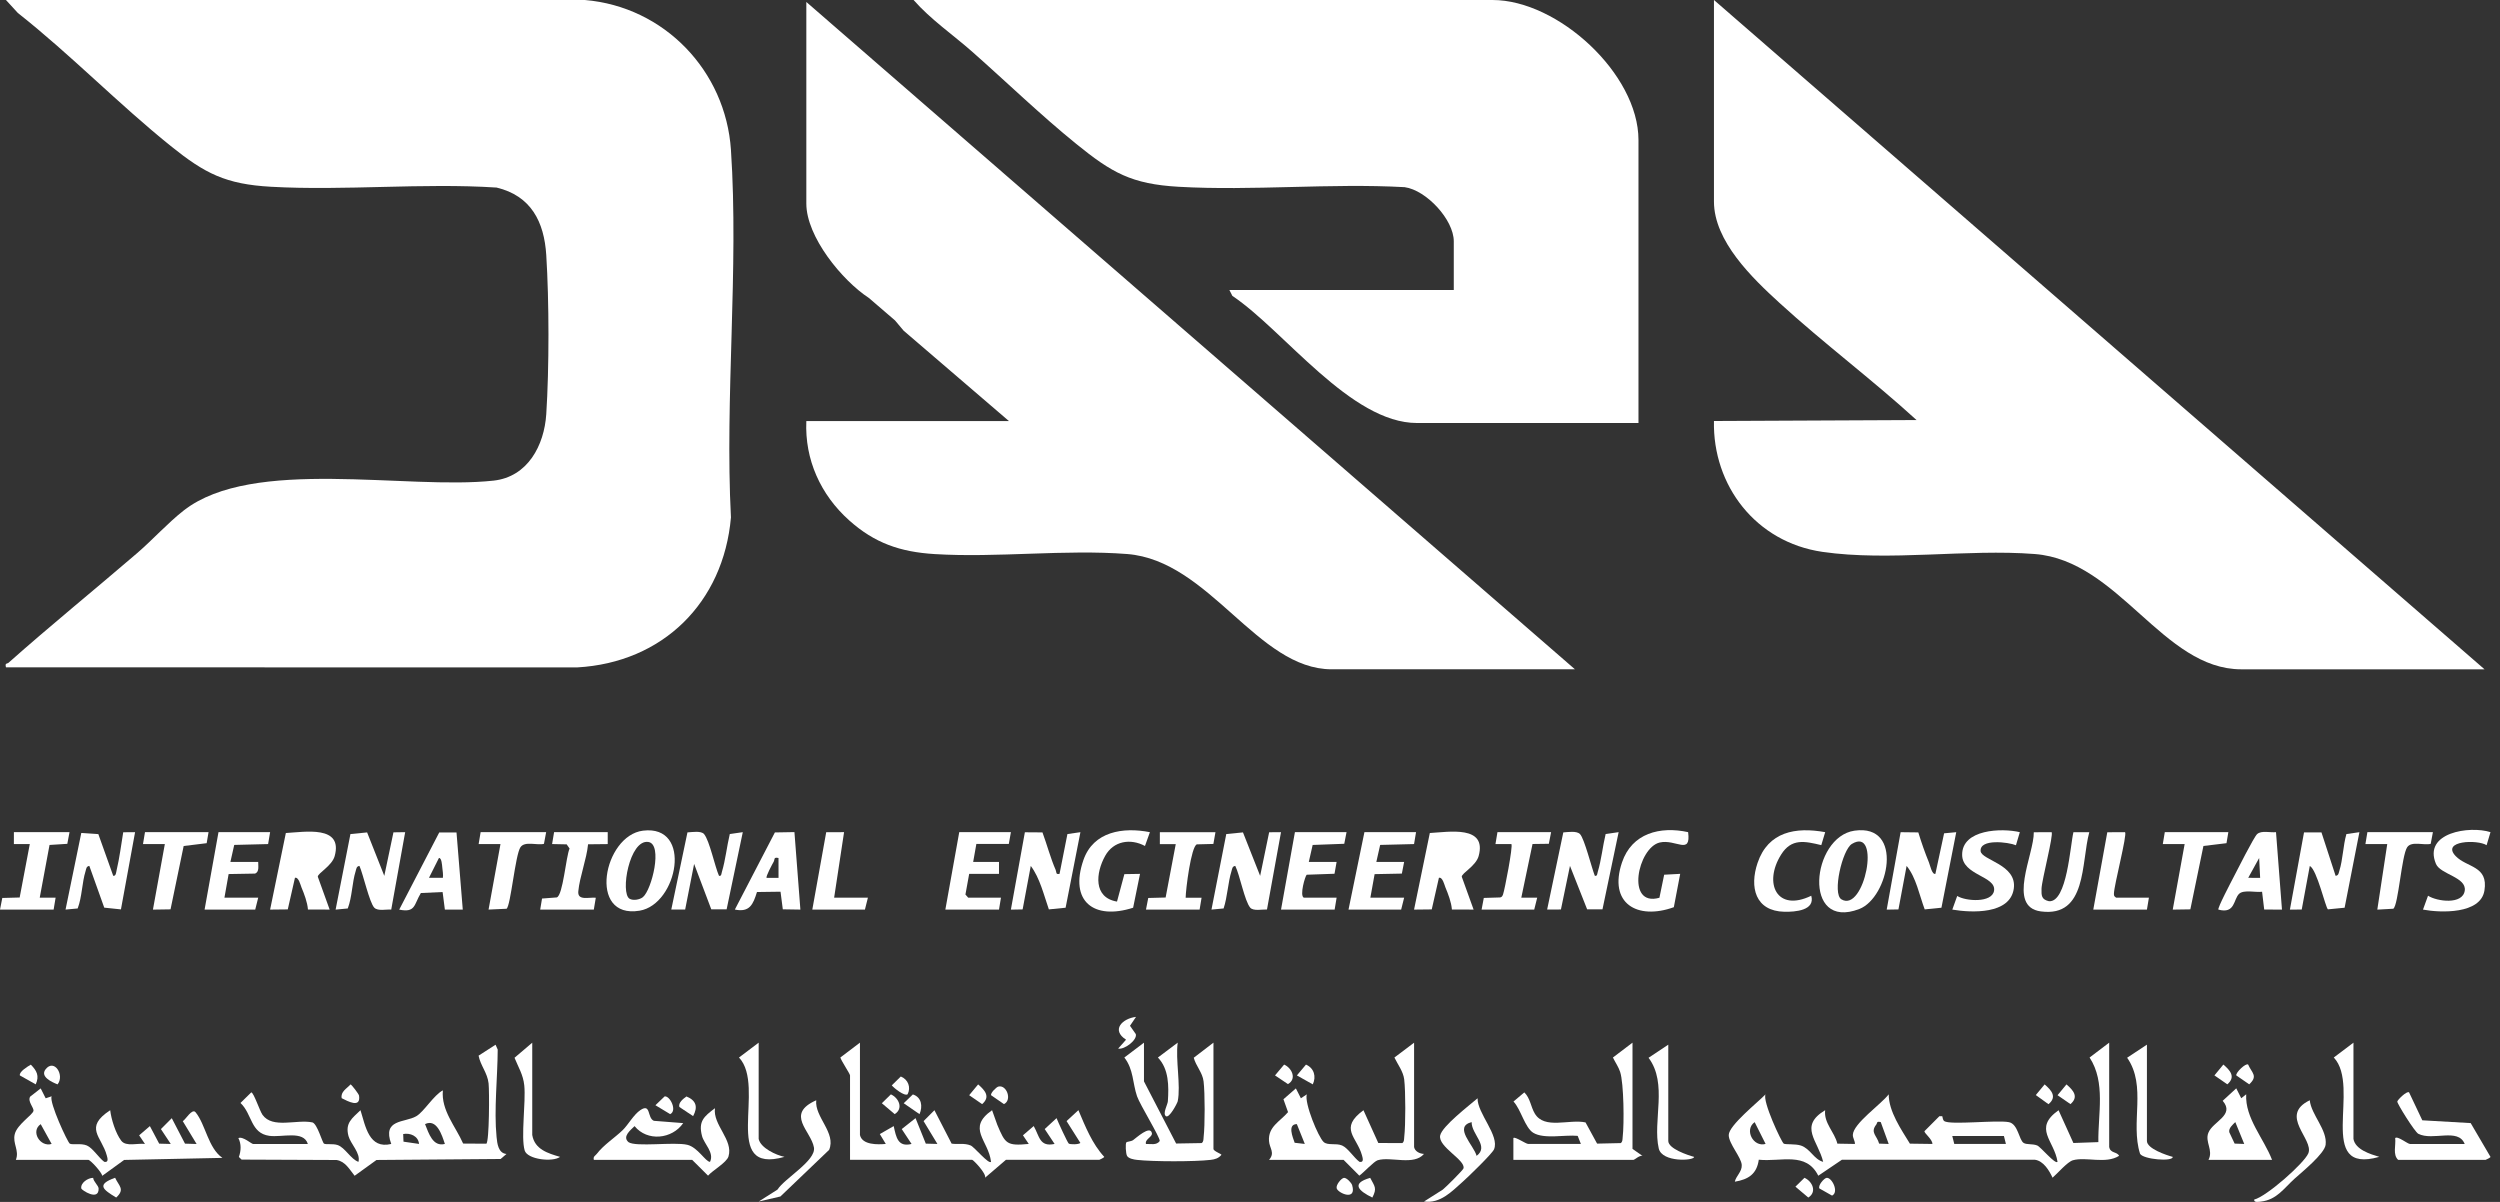 <svg xmlns="http://www.w3.org/2000/svg" width="156" height="75" viewBox="0 0 156 75" fill="none"><rect x="0" y="0" width="156" height="75" fill="#333333" stroke="none"/><path d="M144.129 68.656C144.219 69.56 145.236 70.505 145.119 71.434C145.048 71.996 143.654 73.124 143.19 73.542C142.518 74.147 142.07 74.864 141.094 74.977C140.966 74.991 140.626 75.061 140.661 74.853C141.431 74.665 143.793 72.576 144.041 71.965C144.398 71.084 142.175 69.602 144.129 68.656Z" fill="white"></path><path fill-rule="evenodd" clip-rule="evenodd" d="M92.201 68.532C92.175 69.464 93.593 70.871 93.226 71.721C93.104 72.001 91.609 73.444 91.276 73.739C90.587 74.353 89.872 75.117 88.859 74.974L90.031 74.231C90.21 74.09 91.291 73.019 91.322 72.907C91.461 72.382 89.725 71.566 89.866 70.855C89.981 70.278 91.702 68.962 92.201 68.532ZM91.83 70.019C90.672 70.318 91.966 71.46 92.14 72.126C92.946 71.527 91.817 70.785 91.83 70.019Z" fill="white"></path><path d="M50.933 68.657C50.822 69.705 52.191 70.689 51.737 71.752L48.698 74.66L47.341 74.976L48.515 74.231C48.961 73.524 50.933 72.425 50.79 71.601C50.61 70.566 48.98 69.525 50.933 68.657Z" fill="white"></path><path d="M88.857 74.976V74.974H88.859L88.857 74.976Z" fill="white"></path><path d="M85.5 73.498C85.781 74.038 85.942 74.135 85.634 74.728C84.791 74.317 84.273 73.85 85.5 73.498Z" fill="white"></path><path d="M7.183 73.492C7.416 74.007 7.819 74.206 7.25 74.727C6.42 74.224 5.995 73.92 7.183 73.492Z" fill="white"></path><path d="M112.599 73.494C113.101 73.722 113.39 74.382 112.838 74.727L112.034 74.048L112.599 73.494Z" fill="white"></path><path d="M113.971 73.5C114.303 73.442 114.775 74.387 114.321 74.606L113.525 74.156C113.441 73.951 113.826 73.526 113.971 73.5Z" fill="white"></path><path d="M83.856 73.5C84.018 73.473 84.327 73.802 84.372 73.949C84.677 74.968 83.501 74.459 83.41 74.156C83.346 73.942 83.693 73.527 83.856 73.5Z" fill="white"></path><path d="M5.813 73.498C5.83 73.732 6.151 73.981 6.154 74.169C6.168 74.976 5.089 74.256 5.072 74.162C5.014 73.811 5.486 73.498 5.813 73.498Z" fill="white"></path><path fill-rule="evenodd" clip-rule="evenodd" d="M131.613 71.568C131.683 71.982 132.103 71.851 132.231 72.125C131.392 72.652 130.16 72.166 129.346 72.401C129.006 72.5 128.376 73.235 128.08 73.489C127.871 73.041 127.516 72.439 126.972 72.367H114.937L113.461 73.365C112.7 71.842 111.136 72.512 109.748 72.366C109.625 73.258 109.103 73.597 108.253 73.738C108.324 73.383 108.712 73.111 108.685 72.693C108.653 72.205 107.873 71.368 107.873 70.826C107.873 70.23 109.705 68.772 110.172 68.285C109.949 68.679 111.165 71.277 111.307 71.364C111.413 71.43 112.022 71.367 112.37 71.48C112.965 71.672 113.184 72.347 113.766 72.499C113.45 71.174 112.217 70.285 113.89 69.276C113.794 70.075 114.475 70.634 114.652 71.364L115.749 71.383C115.752 71.19 115.614 71.014 115.617 70.821C115.63 70.111 117.399 68.897 117.855 68.285C117.855 69.355 118.637 70.479 119.178 71.364L120.583 71.383C120.585 71.082 120.046 70.701 120.09 70.582L121.02 69.649L121.198 69.652C121.22 69.749 121.242 69.906 121.321 69.958C121.708 70.213 124.594 69.876 125.352 70.022C125.936 70.135 125.981 71.147 126.282 71.323C126.474 71.436 126.834 71.362 127.12 71.477C127.342 71.566 128.243 72.672 128.39 72.499C128.189 71.162 126.845 70.421 128.454 69.278L129.38 71.323L130.938 71.268C130.908 69.516 131.408 67.538 130.39 65.989L131.613 65.062V71.568ZM109.491 70.022C108.827 70.486 109.397 71.603 110.173 71.381L109.491 70.022ZM117.359 70.019C117.075 69.95 117.158 70.073 117.076 70.177C116.688 70.674 117.122 70.858 117.257 71.362L117.855 71.383L117.359 70.019ZM121.946 71.383H125.169L125.045 70.887H121.822L121.946 71.383Z" fill="white"></path><path d="M53.661 70.825C53.804 71.457 54.772 71.425 55.273 71.382L54.901 70.766L55.767 70.268C55.922 70.975 56.03 71.597 56.882 71.383L56.269 70.454L57.13 69.772L57.77 71.363L58.494 71.382L57.631 69.957L58.309 69.278L59.382 71.363C59.792 71.424 60.16 71.311 60.57 71.477C60.793 71.567 61.695 72.671 61.841 72.498C61.683 71.144 60.293 70.409 61.905 69.277L62.231 70.189C62.727 71.362 62.806 71.518 64.195 71.382L63.832 70.843L64.504 70.266C64.867 70.903 64.862 71.585 65.807 71.382L65.19 70.453L65.929 69.772C66.015 69.998 66.617 71.31 66.693 71.361C66.786 71.42 67.298 71.424 67.416 71.32L66.554 69.956L67.292 69.274C67.721 70.285 68.149 71.372 68.904 72.186C68.922 72.222 68.613 72.373 68.595 72.373H62.77L61.47 73.488C61.561 73.232 60.734 72.373 60.663 72.373H53.042V67.106C53.041 67.006 52.495 66.199 52.438 65.988L53.661 65.061V70.825Z" fill="white"></path><path fill-rule="evenodd" clip-rule="evenodd" d="M2.851 68.534L3.22 68.409C3.058 68.787 4.217 71.276 4.354 71.363C4.502 71.454 5.051 71.322 5.419 71.478C5.787 71.634 6.166 72.251 6.506 72.498C6.801 72.558 6.707 72.257 6.662 72.095C6.342 70.914 5.215 70.366 6.877 69.278C6.941 69.842 7.219 70.732 7.57 71.186C7.869 71.571 8.607 71.318 9.046 71.383L8.683 70.844L9.353 70.269L9.933 71.364L10.656 71.383L10.041 70.455L10.719 69.775L11.544 71.364L12.268 71.385L11.405 69.96C11.574 69.876 11.985 69.14 12.203 69.405C12.833 70.17 12.984 71.635 13.879 72.252L7.747 72.38L6.382 73.37C6.346 73.146 5.639 72.377 5.513 72.376H0.991V72.374C1.221 71.781 0.769 71.359 0.923 70.761C1.077 70.162 2.042 69.565 2.088 69.319C2.125 69.121 1.705 68.729 1.881 68.431L2.539 67.916L2.851 68.534ZM2.54 70.147C1.888 70.59 2.508 71.602 3.222 71.382L2.54 70.147Z" fill="white"></path><path fill-rule="evenodd" clip-rule="evenodd" d="M31.057 65.492C31.05 67.212 30.817 69.254 30.986 70.95C31.027 71.354 31.089 71.962 31.605 72.008L31.239 72.321L23.493 72.383L22.128 73.368C21.813 72.979 21.552 72.471 21.001 72.384L15.077 72.359L14.905 72.197C15.043 71.806 15.066 71.391 14.874 71.016C15.157 70.888 15.69 71.387 15.804 71.387H19.212L19.209 71.383C18.946 70.519 17.596 70.987 16.804 70.876C15.628 70.711 15.744 69.517 15.006 68.825L15.679 68.164C15.834 68.176 16.204 69.316 16.38 69.564C17.014 70.452 18.512 69.829 19.499 70.039C19.809 70.146 20.11 71.298 20.219 71.363C20.337 71.434 20.768 71.352 21.064 71.45C21.533 71.607 21.886 72.332 22.368 72.5C22.513 71.956 21.879 71.383 21.746 70.891C21.526 70.074 21.966 69.788 22.494 69.277C22.809 70.291 23.03 71.722 24.414 71.383C23.838 69.817 25.245 70.069 25.97 69.655C26.455 69.377 27.062 68.336 27.635 68.038C27.521 69.291 28.428 70.284 28.9 71.358L30.346 71.367C30.535 71.248 30.54 68.074 30.488 67.605C30.413 66.933 29.987 66.505 29.863 65.873L30.923 65.191L31.057 65.492ZM27.76 71.382C27.578 70.829 27.255 69.787 26.523 70.144C26.752 70.719 27.01 71.576 27.76 71.382ZM25.159 70.764L25.178 71.24L26.148 71.381C26.102 70.881 25.585 70.68 25.159 70.764Z" fill="white"></path><path d="M39.961 69.269C40.63 68.823 40.373 69.756 40.801 69.939L42.632 70.082C41.94 71.086 40.389 71.248 39.597 70.27C39.341 70.525 38.82 70.922 39.215 71.268C39.661 71.589 42.073 71.24 42.89 71.436C43.544 71.594 44.025 72.495 44.305 72.5C44.585 71.922 43.935 71.38 43.807 70.891C43.564 69.966 43.929 69.668 44.614 69.152C44.469 70.192 45.771 71.126 45.458 72.162C45.342 72.547 44.456 73.039 44.182 73.361L43.19 72.374H37.055C37 72.157 37.144 72.126 37.239 72.001C37.674 71.433 38.362 70.999 38.856 70.52C39.191 70.196 39.542 69.548 39.961 69.269Z" fill="white"></path><path fill-rule="evenodd" clip-rule="evenodd" d="M88.239 71.569L88.237 71.568C88.283 71.847 88.597 71.998 88.857 72.004C88.23 72.752 86.783 72.154 85.97 72.398C85.728 72.472 85.087 73.177 84.822 73.361L83.838 72.374H79.19C79.579 71.925 79.216 71.66 79.185 71.193C79.126 70.305 79.866 69.987 80.374 69.397L80.087 68.593L80.863 67.916L81.176 68.533L81.544 68.287C81.382 68.833 82.27 70.974 82.598 71.263C82.862 71.495 83.352 71.314 83.745 71.478C84.109 71.632 84.494 72.254 84.832 72.499C85.127 72.558 85.033 72.257 84.988 72.094C84.677 70.946 83.529 70.42 85.08 69.278L86.006 71.323L87.503 71.329C87.629 71.241 87.609 71.089 87.624 70.955C87.713 70.208 87.713 68.099 87.622 67.353C87.563 66.862 87.22 66.423 87.011 65.99L88.239 65.064V71.569ZM80.923 70.144C80.317 70.151 80.673 70.974 80.787 71.309L81.42 71.382L80.923 70.144Z" fill="white"></path><path d="M75.72 71.691C75.72 71.838 76.241 72.009 76.216 72.064C76.03 72.284 75.812 72.345 75.537 72.377C74.545 72.492 71.942 72.49 70.947 72.377C70.758 72.356 70.428 72.299 70.329 72.129C70.247 71.989 70.214 71.363 70.288 71.277C70.322 71.239 70.582 71.228 70.704 71.144C70.886 71.018 71.772 70.195 71.878 70.703C71.929 70.95 71.426 71.079 71.507 71.383C71.8 71.372 72.167 71.483 72.368 71.199C72.388 70.96 71.132 68.934 70.951 68.407C70.67 67.584 70.739 66.73 70.159 65.989L71.384 65.062V67.478L73.391 71.356L74.984 71.328C75.111 71.24 75.092 71.088 75.106 70.954C75.193 70.232 75.192 68.198 75.103 67.476C75.037 66.925 74.627 66.523 74.49 66.003L75.72 65.061V71.691Z" fill="white"></path><path d="M150.325 68.162L151.152 69.907L154.171 70.081L155.407 72.19C155.425 72.226 155.118 72.376 155.098 72.377H149.645C149.293 72.05 149.514 71.457 149.46 71.015C149.604 70.861 150.232 71.384 150.388 71.385H153.796V71.383C153.394 70.357 151.805 71.215 150.9 70.747C150.682 70.634 149.57 68.854 149.591 68.735C149.61 68.626 150.185 68.059 150.325 68.162Z" fill="white"></path><path d="M101.868 71.692H101.87L102.488 72.125C102.309 72.08 101.994 72.374 101.932 72.374H94.435V71.011C94.532 70.904 95.215 71.382 95.363 71.383H98.647L98.448 70.878C97.661 70.797 96.359 71.096 95.682 70.69C95.154 70.374 94.903 69.219 94.442 68.735L95.117 68.165C95.488 68.523 95.521 69.069 95.772 69.487C96.376 70.496 97.915 69.817 98.938 70.039L99.659 71.362L101.134 71.329C101.26 71.241 101.24 71.089 101.255 70.955C101.353 70.146 101.33 67.608 101.097 66.888C100.998 66.579 100.787 66.282 100.646 65.989L101.868 65.062V71.692Z" fill="white"></path><path fill-rule="evenodd" clip-rule="evenodd" d="M139.854 68.53L140.163 68.284C140.078 69.759 141.261 71.036 141.775 72.374H137.81C138.124 71.768 137.581 71.269 137.797 70.697C138.07 69.974 139.481 69.594 138.695 68.691L139.542 67.912L139.854 68.53ZM139.483 70.019C139.322 70.181 139.057 70.399 139.106 70.648L139.441 71.361L140.04 71.382L139.483 70.019Z" fill="white"></path><path d="M104.101 71.197C104.101 71.679 105.325 72.086 105.713 72.189C105.717 72.436 103.71 72.546 103.507 71.667C103.112 69.949 104.085 67.617 102.869 66.006L104.1 65.188L104.101 65.186V71.197Z" fill="white"></path><path d="M33.212 70.826L33.213 70.825C33.362 71.722 34.197 71.97 34.949 72.189C34.486 72.534 32.909 72.35 32.741 71.793C32.492 70.959 32.821 68.784 32.715 67.73C32.648 67.065 32.346 66.6 32.106 66.005L33.212 65.064V70.826Z" fill="white"></path><path d="M133.968 71.197C133.968 71.679 135.192 72.086 135.58 72.189C135.585 72.506 133.738 72.347 133.54 71.996C132.922 70.062 133.97 67.775 132.733 66.002L133.968 65.186V71.197Z" fill="white"></path><path d="M47.341 71.072C47.464 71.64 48.438 72.085 48.953 72.188C44.925 73.332 47.844 67.816 46.113 65.989L47.341 65.062V71.072Z" fill="white"></path><path d="M146.856 71.072C146.974 71.738 147.91 72.02 148.469 72.188C144.44 73.333 147.359 67.816 145.628 65.989L146.856 65.062V71.072Z" fill="white"></path><path d="M73.49 65.061C73.342 66.12 73.691 67.733 73.49 68.717C73.468 68.827 72.959 69.814 72.748 69.647C72.537 69.478 72.86 68.938 72.875 68.721C72.937 67.781 72.945 66.71 72.253 65.99L73.49 65.061Z" fill="white"></path><path d="M42.836 68.419C43.453 68.675 43.556 69.081 43.25 69.647L42.392 69.075C42.312 68.81 42.641 68.555 42.836 68.419Z" fill="white"></path><path d="M56.963 68.293C57.508 68.465 57.59 69.036 57.378 69.523L56.391 68.842L56.963 68.293Z" fill="white"></path><path d="M41.471 68.417C41.802 68.358 42.279 69.309 41.818 69.522L40.898 68.966L41.471 68.417Z" fill="white"></path><path d="M55.591 68.288C56.094 68.516 56.383 69.177 55.83 69.522L55.027 68.842L55.591 68.288Z" fill="white"></path><path d="M127.585 67.667C128.011 68.031 128.378 68.449 127.824 68.901L127.034 68.332L127.585 67.667Z" fill="white"></path><path d="M61.035 67.667C61.459 68.033 61.822 68.438 61.284 68.897L60.477 68.341L61.035 67.667Z" fill="white"></path><path d="M62.299 67.803C62.811 67.668 63.173 68.642 62.648 68.897L61.841 68.34C61.805 68.195 62.171 67.836 62.299 67.801V67.803Z" fill="white"></path><path d="M128.948 67.667C129.372 68.033 129.735 68.438 129.197 68.897L128.391 68.341L128.948 67.667Z" fill="white"></path><path d="M21.874 67.667C21.932 67.67 22.389 68.264 22.405 68.368C22.523 69.18 21.693 68.712 21.321 68.527V68.525C21.242 68.119 21.641 67.927 21.874 67.667Z" fill="white"></path><path d="M56.211 67.173C56.674 67.361 56.852 67.856 56.635 68.283C56.439 68.423 55.794 67.903 55.647 67.727L56.211 67.173Z" fill="white"></path><path d="M2.842 66.728C3.377 66.031 4.049 67.086 3.593 67.665C3.201 67.514 2.499 67.176 2.842 66.728Z" fill="white"></path><path d="M1.924 66.434C2.302 66.82 2.466 67.139 2.229 67.664L1.239 67.106C1.182 66.877 1.74 66.538 1.924 66.434Z" fill="white"></path><path d="M81.493 66.431C82.006 66.653 82.144 67.189 81.917 67.664L80.926 67.106L81.493 66.431Z" fill="white"></path><path d="M138.739 66.429C139.167 66.797 139.524 67.198 138.986 67.662L138.18 67.105L138.737 66.429H138.739Z" fill="white"></path><path d="M140.284 66.427C140.507 66.945 140.923 67.139 140.35 67.662L139.543 67.105C139.502 66.932 140.133 66.32 140.284 66.427Z" fill="white"></path><path d="M80.129 66.43C80.621 66.644 80.93 67.331 80.368 67.648L79.561 67.105L80.129 66.43Z" fill="white"></path><path d="M70.511 64.009L70.875 64.528C70.974 64.894 70.168 65.513 69.772 65.433L70.266 64.877C69.308 64.261 70.049 63.551 70.888 63.453L70.511 64.009Z" fill="white"></path><path fill-rule="evenodd" clip-rule="evenodd" d="M115.72 51.834C118.839 51.388 117.852 56.016 116.022 56.721C112.44 58.102 113.032 52.219 115.72 51.834ZM114.902 56.117C116.341 56.995 117.407 51.535 115.556 52.662C114.96 53.025 114.324 55.764 114.902 56.117Z" fill="white"></path><path d="M128.019 51.927C128.157 52.069 127.403 54.929 127.391 55.458C127.381 55.887 127.384 56.125 127.853 56.236C128.986 56.328 129.182 52.741 129.382 51.928H130.372C129.855 53.825 130.242 57.257 127.348 56.872C125.206 56.587 126.939 53.281 126.908 51.933L128.019 51.927Z" fill="white"></path><path d="M109.673 53.844C110.332 51.898 112.043 51.59 113.892 51.927L113.649 52.736C112.61 52.487 111.785 52.3 111.141 53.328C110.024 55.11 110.87 56.939 113.023 55.894C113.28 56.814 112.021 56.907 111.35 56.894C109.523 56.856 109.16 55.358 109.673 53.844Z" fill="white"></path><path d="M101.214 53.812C101.83 51.987 103.598 51.543 105.337 51.926L105.339 51.928C105.527 53.394 104.569 52.342 103.569 52.572C102.199 52.887 101.422 56.623 103.548 56.02L103.844 54.582L104.844 54.528L104.447 56.609C102.166 57.432 100.348 56.375 101.214 53.812Z" fill="white"></path><path d="M67.606 53.665C68.227 51.873 70.092 51.6 71.754 51.928L71.446 52.789C70.539 52.302 69.478 52.475 68.961 53.408C68.372 54.468 68.21 56.01 69.701 56.259L70.161 54.546L71.137 54.53L70.707 56.642C68.258 57.431 66.713 56.245 67.606 53.665Z" fill="white"></path><path d="M152.004 53.907C151.182 51.948 154.107 51.512 155.407 51.926L155.164 52.74C154.6 52.377 152.31 52.449 153.233 53.419C153.929 54.148 155.285 54.014 155.028 55.575C154.787 57.05 152.29 56.967 151.195 56.759L151.509 55.893C152.069 56.254 153.671 56.469 153.801 55.575C153.923 54.733 152.279 54.564 152.004 53.907Z" fill="white"></path><path d="M122.438 53.353C122.415 51.739 124.918 51.658 126.037 51.928L125.795 52.743C125.327 52.546 123.53 52.321 123.59 53.105C123.634 53.678 125.872 53.933 125.661 55.448C125.434 57.072 123.024 56.962 121.824 56.759L122.13 55.908C122.654 56.24 124.311 56.358 124.43 55.576C124.566 54.664 122.457 54.627 122.438 53.353Z" fill="white"></path><path fill-rule="evenodd" clip-rule="evenodd" d="M40.125 51.833C43.248 51.451 42.287 56.429 39.913 56.827C36.645 57.374 37.659 52.135 40.125 51.833ZM40.459 52.539C39.275 52.356 38.693 55.727 39.284 56.081C39.506 56.214 39.922 56.141 40.118 55.98C40.668 55.527 41.375 52.682 40.459 52.539Z" fill="white"></path><path fill-rule="evenodd" clip-rule="evenodd" d="M140.843 52.049C141.117 51.803 141.664 51.968 142.023 51.926L142.395 56.761L141.286 56.753L141.154 55.645C140.761 55.7 140.02 55.505 139.728 55.767C139.362 56.094 139.491 57.047 138.429 56.76C138.348 56.686 139.241 54.996 139.354 54.774C139.577 54.343 140.646 52.226 140.843 52.049ZM140.289 54.776L141.033 54.779L140.971 53.539L140.289 54.776Z" fill="white"></path><path fill-rule="evenodd" clip-rule="evenodd" d="M28.877 56.761H27.76L27.619 55.662L26.262 55.725C25.824 56.446 25.942 56.97 24.911 56.76L27.408 51.947L28.486 51.945L28.877 56.761ZM26.769 54.774H27.636V54.777C27.663 54.559 27.621 54.346 27.599 54.131C27.585 54.003 27.563 53.522 27.39 53.537L26.769 54.774Z" fill="white"></path><path fill-rule="evenodd" clip-rule="evenodd" d="M49.573 51.926L49.944 56.759L48.847 56.741L48.705 55.642L47.235 55.662C46.995 56.435 46.778 56.948 45.855 56.756L48.353 51.944L49.574 51.923L49.573 51.926ZM48.579 53.539C48.249 53.471 48.366 53.622 48.272 53.783C48.192 53.919 47.766 54.714 47.837 54.777H48.58L48.579 53.539Z" fill="white"></path><path d="M79.06 56.752C78.765 56.74 78.203 56.865 78.012 56.636C77.661 56.213 77.367 54.608 77.081 54.033C76.889 54.054 76.89 54.216 76.846 54.355C76.625 55.056 76.593 55.968 76.353 56.688L75.596 56.758L76.52 52.044L77.561 51.942L77.562 51.943L78.633 54.654L79.195 51.933L79.935 51.927L79.06 56.752Z" fill="white"></path><path d="M24.413 56.758C24.101 56.732 23.581 56.868 23.356 56.64C23.056 56.333 22.655 54.531 22.43 54.033C22.238 54.054 22.239 54.216 22.194 54.355C21.97 55.067 21.976 55.964 21.701 56.688L20.942 56.76L21.867 52.045L22.908 51.943L23.98 54.654L24.551 51.938L25.283 51.927L24.413 56.758Z" fill="white"></path><path d="M66.494 56.642L65.449 56.746C65.138 55.854 64.887 54.783 64.32 54.034L63.812 56.748L63.079 56.761L63.952 51.934L65.048 51.942L65.049 51.94C65.325 52.687 65.558 53.562 65.873 54.282C65.939 54.433 65.862 54.581 66.115 54.529L66.607 52.045L67.418 51.928L66.494 56.642Z" fill="white"></path><path d="M75.715 52.662L74.685 52.688C74.324 52.809 73.987 55.524 73.985 56.018H74.978L74.855 56.761H71.509L71.65 56.034L72.735 56.005L73.367 52.672H72.375V51.929H75.845L75.715 52.662Z" fill="white"></path><path d="M121.146 56.642L120.102 56.746C119.772 55.872 119.564 54.742 118.972 54.034L118.463 56.748L117.73 56.761L118.599 51.929L119.699 51.942L119.702 51.94C119.894 52.569 120.117 53.208 120.366 53.816C120.439 53.995 120.555 54.588 120.768 54.529L121.312 51.999L122.07 51.928L121.146 56.642Z" fill="white"></path><path d="M146.304 56.642L145.263 56.743C145.116 56.65 144.581 54.264 144.131 54.034L143.628 56.754L142.89 56.761L143.771 51.94H144.858L144.859 51.94L145.742 54.652C145.935 54.63 145.933 54.469 145.977 54.331C146.195 53.645 146.21 52.754 146.416 52.045L147.227 51.928L146.304 56.642Z" fill="white"></path><path d="M151.676 52.655C151.266 52.768 150.486 52.464 150.211 52.864C149.858 53.378 149.66 56.48 149.343 56.705L148.344 56.761L148.964 52.67H147.602L147.725 51.927H151.813L151.676 52.655Z" fill="white"></path><path d="M4.2 52.655L3.091 52.725L2.479 56.016H3.47L3.346 56.76H0L0.143 56.033L1.227 56.004L1.859 52.67L0.866 52.671L0.867 51.927H4.338L4.2 52.655Z" fill="white"></path><path d="M12.896 52.615L11.461 52.791L10.642 56.743L9.543 56.76L10.286 52.67L8.923 52.669L9.047 51.927H13.013L12.896 52.615Z" fill="white"></path><path d="M16.73 52.67L14.616 52.723L14.377 53.785H16.112C16.107 54.026 16.195 54.417 15.909 54.512L14.266 54.541L14.005 56.016H16.112L15.926 56.76H12.766L13.634 51.927H16.855L16.73 52.67Z" fill="white"></path><path d="M37.922 52.671L36.695 52.684C36.607 53.607 36.168 54.729 36.086 55.617C36.03 56.222 36.735 55.978 37.178 56.018L37.054 56.76H33.708L33.823 56.069L34.743 55.999C35.13 55.873 35.318 53.436 35.542 52.95L35.36 52.688L34.451 52.669L34.575 51.927H37.922V52.671Z" fill="white"></path><path d="M52.05 56.016H54.157L53.971 56.76H50.688L51.556 51.928L52.67 51.927L52.05 56.016Z" fill="white"></path><path d="M62.95 52.662H60.925L60.726 53.785L62.338 53.784L62.337 54.528H60.477L60.243 55.82L60.416 56.016H62.46L62.337 56.76H58.99L59.857 51.927H63.08L62.95 52.662Z" fill="white"></path><path d="M83.882 52.652L81.91 52.725L81.669 53.785H83.404L83.274 54.522L81.539 54.583C81.445 54.649 81.079 55.893 81.36 56.016H83.405L83.281 56.76H79.936L80.803 51.927H84.024L83.882 52.652Z" fill="white"></path><path d="M88.237 52.67L86.122 52.723L85.883 53.785H87.618L87.476 54.512L85.776 54.546L85.511 56.016H87.618L87.432 56.76H84.147L85.14 51.927H88.361L88.237 52.67Z" fill="white"></path><path d="M96.647 52.652L95.63 52.665L94.929 56.016H95.921L95.735 56.76H92.451L92.589 56.031L93.612 56C93.725 55.977 93.755 55.903 93.791 55.807C93.888 55.548 94.421 52.786 94.311 52.67H93.317L93.441 51.927H96.789L96.647 52.652Z" fill="white"></path><path d="M132.604 51.927C132.748 52.076 131.915 55.248 131.909 55.761C131.908 55.908 131.923 55.923 132.047 56.016H134.092L133.968 56.76H130.621L131.495 51.933L132.604 51.927Z" fill="white"></path><path d="M138.933 52.615L137.494 52.789L136.678 56.743L135.579 56.76L136.322 52.67L134.959 52.669L135.083 51.927H139.049L138.933 52.615Z" fill="white"></path><path d="M17.837 51.98C19.02 51.916 21.415 51.481 20.885 53.417C20.715 54.035 19.84 54.473 19.83 54.706L20.57 56.758L19.216 56.753C19.18 56.296 18.983 55.785 18.808 55.364C18.756 55.238 18.632 54.706 18.405 54.775L17.957 56.747L16.855 56.759L17.837 51.98Z" fill="white"></path><path d="M89.221 51.98C90.404 51.916 92.798 51.481 92.268 53.417C92.098 54.035 91.223 54.473 91.213 54.706L91.953 56.758L90.599 56.753C90.563 56.296 90.366 55.785 90.19 55.364C90.138 55.238 90.015 54.705 89.788 54.775L89.341 56.747L88.237 56.759L89.221 51.98Z" fill="white"></path><path d="M7.547 56.746L6.505 56.637L5.575 54.033C5.383 54.054 5.383 54.216 5.34 54.355C5.116 55.067 5.122 55.964 4.847 56.688L4.09 56.758L5.072 51.98L6.136 52.048L7.065 54.651C7.238 54.681 7.247 54.431 7.275 54.309C7.459 53.534 7.559 52.717 7.689 51.933L8.429 51.927L7.547 56.746Z" fill="white"></path><path d="M33.943 52.655C33.533 52.768 32.754 52.464 32.478 52.864C32.151 53.341 31.869 56.519 31.61 56.706L30.486 56.758L31.23 52.67H29.867L29.991 51.927H34.08L33.943 52.655Z" fill="white"></path><path d="M42.897 51.941C43.183 51.926 43.751 51.827 43.935 52.048C44.277 52.46 44.611 54.083 44.865 54.65L44.863 54.651C45.024 54.687 45.011 54.524 45.047 54.405C45.271 53.662 45.356 52.805 45.539 52.044L46.35 51.927L45.342 56.742H44.384L43.313 53.907L42.754 56.757H41.888L42.897 51.941Z" fill="white"></path><path d="M97.55 51.942C97.846 51.923 98.38 51.833 98.59 52.045C98.869 52.329 99.32 54.162 99.517 54.65C99.678 54.686 99.664 54.523 99.7 54.404C99.926 53.662 100.008 52.803 100.192 52.044L101.003 51.926L99.995 56.742H99.037L97.966 54.03L97.402 56.752L96.541 56.757L97.55 51.942Z" fill="white"></path><path d="M155.035 41.765H139.854C134.956 41.765 132.221 34.982 126.971 34.571C122.745 34.242 117.886 35.041 113.722 34.437C109.558 33.832 106.864 30.291 106.951 26.271L119.592 26.211C116.826 23.686 113.801 21.425 111.039 18.9C109.355 17.361 106.951 15.057 106.951 12.579V0L155.035 41.765Z" fill="white"></path><path d="M98.276 41.764H83.095C78.452 41.764 75.478 34.975 70.335 34.571C66.468 34.269 62.213 34.817 58.31 34.574C56.17 34.44 54.575 33.891 52.983 32.466C51.209 30.877 50.208 28.678 50.315 26.273H62.956L56.387 20.635L55.849 19.995L54.219 18.594C52.544 17.499 50.315 14.773 50.315 12.702V0.124L98.276 41.764Z" fill="white"></path><path d="M36.497 0C41.457 0.42 45.282 4.423 45.611 9.352C46.109 16.796 45.224 24.787 45.611 32.288C45.143 37.612 41.352 41.349 36.008 41.647L0.373 41.641C0.293 41.351 0.448 41.43 0.531 41.357C3.156 39.026 5.891 36.806 8.555 34.517C9.521 33.686 10.466 32.635 11.467 31.852C15.78 28.489 25.387 30.586 30.798 29.991C32.932 29.757 33.961 27.792 34.087 25.844C34.272 22.988 34.267 18.777 34.087 15.919C33.957 13.841 33.139 12.221 30.989 11.704C26.353 11.404 21.526 11.912 16.911 11.654C14.083 11.496 12.788 10.828 10.655 9.111C7.366 6.463 4.432 3.429 1.113 0.808L0.372 0H36.497Z" fill="white"></path><path d="M93.133 0C97.211 0 102.241 4.604 102.241 8.737V26.396H88.424C84.281 26.396 80.14 20.634 76.9 18.463L76.712 18.094H90.716V15.058C90.716 13.716 89.011 11.868 87.65 11.679C83.012 11.422 78.161 11.919 73.546 11.655C70.596 11.486 69.372 10.773 67.167 8.987C64.928 7.173 62.806 5.116 60.662 3.224C59.459 2.162 58.078 1.221 57.008 0H93.133Z" fill="white"></path></svg>